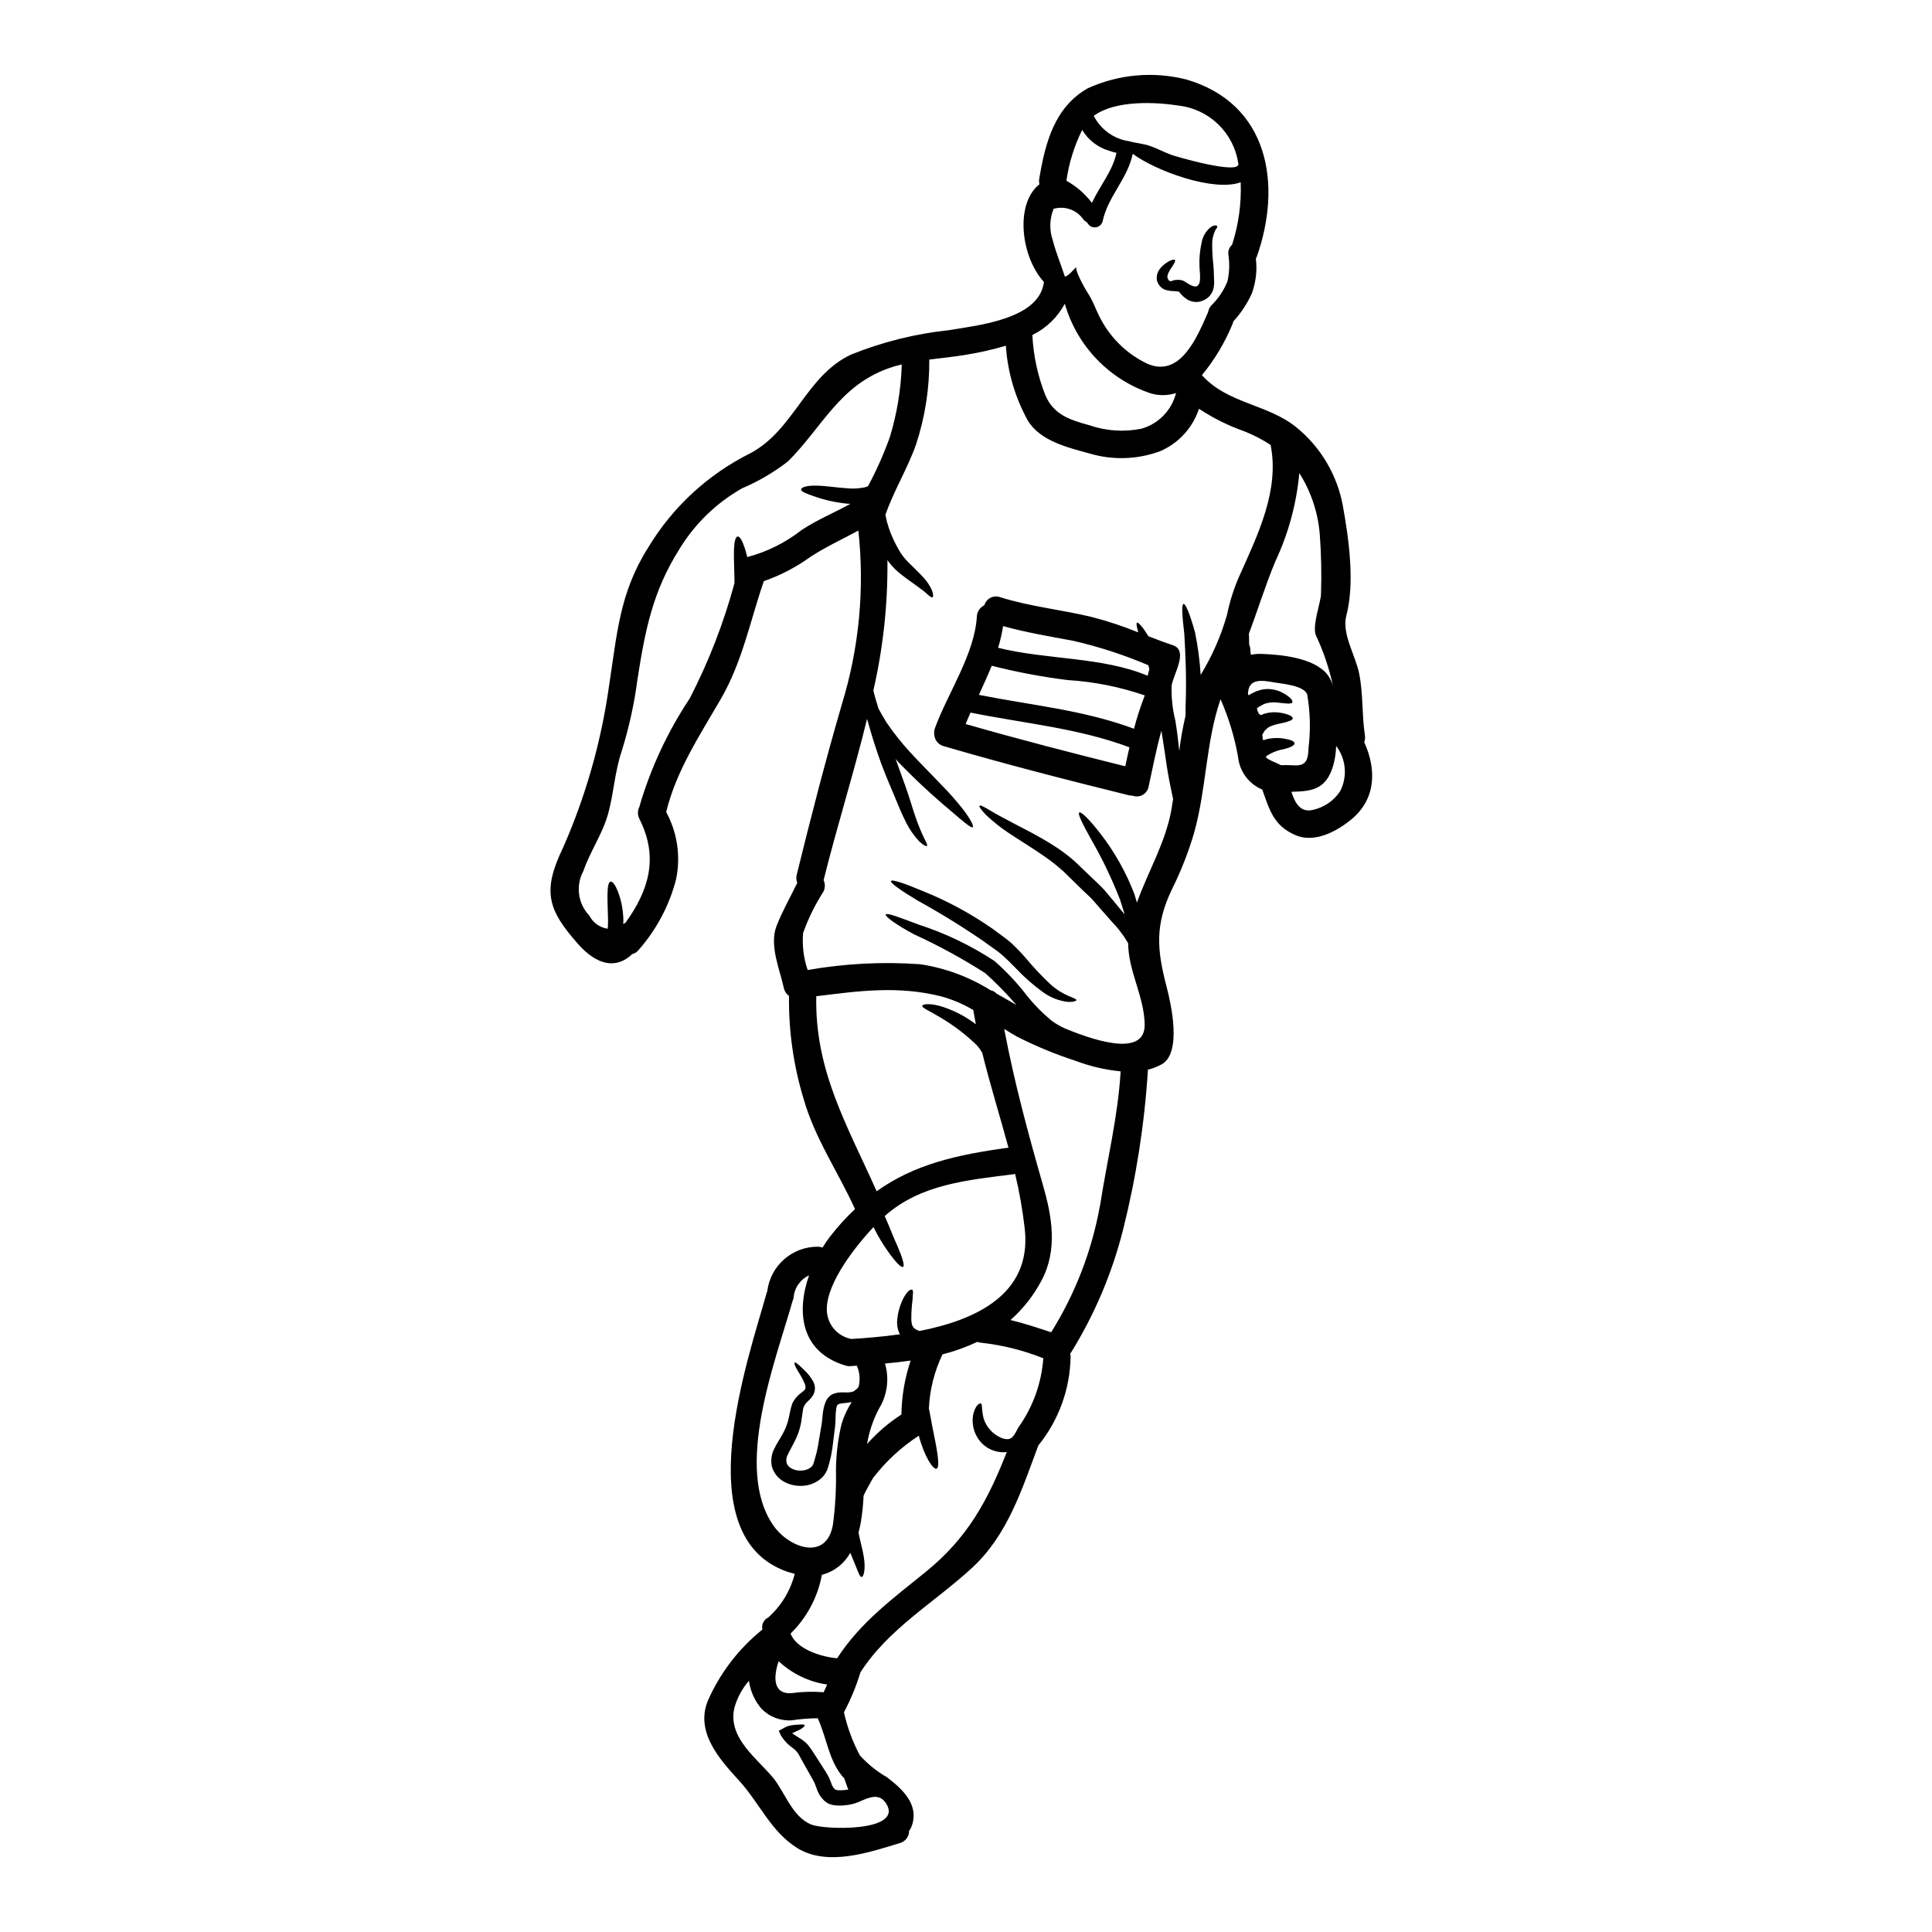 <?xml version="1.0" encoding="UTF-8"?>
<!-- Uploaded to: ICON Repo, www.iconrepo.com, Generator: ICON Repo Mixer Tools -->
<svg fill="#000000" width="800px" height="800px" version="1.1" viewBox="144 144 512 512" xmlns="http://www.w3.org/2000/svg">
 <g>
  <path d="m477.07 331.51c0.016 0 0.023 0.012 0.023 0.027zm28.469 9.18c3.148 6.941 3.293 14.828-3.289 20.352-3.769 3.148-9.73 6.465-14.824 4.328-5.934-2.519-6.969-6.727-8.914-12.129-3.562-1.496-6.023-4.816-6.418-8.66-0.922-5.262-2.481-10.391-4.637-15.277-3.938 11.414-3.699 23.547-6.992 35.34h0.004c-1.535 5.238-3.539 10.328-5.984 15.211-4.426 9.348-3.894 15.812-1.348 25.562 1.18 4.473 4.156 17.566-1.25 20.617-1.156 0.645-2.391 1.129-3.676 1.441-0.887 14.23-3.074 28.355-6.535 42.188-2.891 11.586-7.566 22.652-13.863 32.801-0.055 0.094-0.121 0.18-0.191 0.262 0.047 0.238 0.078 0.48 0.094 0.723-0.113 8.609-3.129 16.93-8.551 23.617-4.371 11.676-8.098 23.664-17.516 32.387-10.016 9.25-22.176 16.098-29.672 27.801-0.023 0.07-0.023 0.145-0.047 0.238h-0.004c-1.094 3.555-2.527 6.996-4.273 10.281 0.883 3.988 2.305 7.836 4.227 11.438 2.074 2.281 4.488 4.227 7.16 5.766 4.203 3.195 8.723 7.398 6.488 13.164-0.141 0.371-0.344 0.711-0.602 1.012 0.023 1.543-1.008 2.898-2.496 3.293-8.074 2.453-19.148 6.269-27.16 1.301-7.043-4.398-10.043-12.062-15.547-18.023-5.117-5.551-11.457-12.758-8.168-20.949 3.207-7.316 8.117-13.762 14.32-18.793 0.051-0.051 0.109-0.102 0.168-0.145-0.02-0.035-0.027-0.078-0.023-0.117-0.23-1.266 0.414-2.527 1.574-3.078 3.445-3.062 5.887-7.09 7.016-11.559-0.695-0.164-1.395-0.395-2.137-0.621-26.719-9.492-10.094-56.633-5.309-73.812h-0.004c0.055-0.164 0.117-0.324 0.191-0.48v-0.129c0.898-6.734 6.684-11.738 13.48-11.648 0.391 0.016 0.781 0.09 1.152 0.215 0.629-1.027 1.309-2.023 2.043-2.981 1.996-2.566 4.188-4.977 6.559-7.207-4.492-9.922-10.668-18.719-13.668-29.363h-0.004c-2.652-8.793-3.941-17.941-3.82-27.125-0.668-0.477-1.141-1.176-1.344-1.969-1.059-5.047-3.992-11.438-1.926-16.652 1.539-3.938 3.629-7.566 5.457-11.34-0.285-0.711-0.328-1.496-0.121-2.231 3.75-15.234 7.57-30.105 11.965-45.172v-0.004c4.555-14.867 6.035-30.504 4.348-45.961-4.273 2.332-8.699 4.328-12.805 7.039h0.004c-3.758 2.707-7.887 4.852-12.258 6.367-3.676 10.719-5.691 21.457-11.48 31.379-5.602 9.66-11.703 18.836-14.395 29.797 2.969 5.457 3.898 11.793 2.617 17.871-1.781 6.883-5.152 13.254-9.84 18.598-0.43 0.59-1.051 1.008-1.758 1.18-4.398 4.203-9.535 2.785-14.344-2.641-7.871-8.914-9.684-13.816-4.039-25.469h0.004c6.016-13.645 10.121-28.051 12.199-42.816 2.141-13.668 2.715-24.605 10.309-36.664 6.465-10.801 15.891-19.523 27.16-25.129 11.629-6.176 14.703-20.543 26.719-26.168 8.332-3.348 17.09-5.523 26.02-6.465 7.641-1.297 23.883-2.906 25.062-12.758-6.129-6.691-7.738-20.758-1.18-25.902l-0.004 0.004c-0.125-0.488-0.145-0.996-0.051-1.488 1.574-9.445 4.039-18.934 12.832-23.93v-0.004c8.18-3.723 17.379-4.555 26.094-2.359 21.965 6.387 25.492 27.945 18.695 47.043-0.074 0.168-0.145 0.289-0.215 0.434h-0.004c0.379 3.133 0.008 6.309-1.082 9.273-1.23 2.703-2.879 5.195-4.887 7.383-0.051 0.191-0.098 0.395-0.168 0.578h-0.004c-2.016 4.945-4.769 9.555-8.168 13.672 0.059 0.059 0.121 0.117 0.191 0.168 6.691 7.375 17.32 7.519 24.82 13.621 6.504 5.273 10.898 12.711 12.375 20.953 1.574 8.746 3.172 20.301 0.914 28.902-1.301 4.902 2.402 10.5 3.387 15.449 1.082 5.312 0.699 10.98 1.516 16.316l-0.004-0.004c0.109 0.621 0.051 1.258-0.168 1.848zm-6.438 13.094h-0.004c2.055-3.887 1.66-8.613-1.004-12.105-0.043 1.77-0.309 3.527-0.789 5.234-1.926 6.586-6.035 6.777-11.078 6.918 0.941 2.887 2.363 5.695 5.863 4.758 2.859-0.664 5.363-2.383 7.008-4.816zm-3.41-31.113c0.746 0.941 1.281 2.031 1.574 3.195-0.988-4.68-2.519-9.227-4.562-13.551-0.988-2.641 1.371-8.84 1.371-10.883 0.18-5.25 0.074-10.508-0.316-15.746-0.449-5.797-2.312-11.398-5.426-16.309-0.742 8.102-2.887 16.012-6.348 23.375-2.664 6.391-4.637 12.855-7.016 19.172 0.047 1.012 0.07 1.969 0.07 2.91h0.004c0.203 0.445 0.309 0.926 0.309 1.418 0.016 0.426 0.066 0.852 0.148 1.273 0.906-0.18 1.828-0.262 2.754-0.238 5.301 0.184 13.848 1.02 17.438 5.371zm-4.902 19.438h-0.004c0.559-4.672 0.438-9.395-0.355-14.031-0.719-2.363-6.465-2.863-8.66-3.219-2.934-0.508-6.727-1.273-7.016 2.641 0 0.094-0.051 0.191-0.051 0.289 0.074 0.168 0.145 0.316 0.215 0.48h0.004c0.09-0.07 0.188-0.137 0.289-0.191l0.289-0.191 0.266-0.145 0.145-0.047 0.527-0.266 0.504-0.238c0.254-0.098 0.52-0.18 0.785-0.242 0.473-0.168 0.965-0.273 1.465-0.312 1.527-0.145 3.066 0.141 4.445 0.816 2.164 1.082 3.078 2.207 2.863 2.691s-1.707 0.312-3.676 0.07l-0.004 0.004c-1.016-0.156-2.055-0.113-3.055 0.117-0.23 0.051-0.457 0.121-0.672 0.215-0.094 0.051-0.188 0.051-0.312 0.121l-0.504 0.289-0.527 0.289-0.121 0.074-0.215 0.141c-0.117 0.074-0.238 0.168-0.312 0.215 0.047 0.215 0.117 0.555 0.117 0.555 0.086 0.352 0.238 0.676 0.457 0.961 0.156 0.148 0.348 0.254 0.555 0.312 0.215-0.094 0.434-0.215 0.648-0.312 1.383-0.434 2.844-0.551 4.277-0.336 2.234 0.363 3.414 0.938 3.438 1.492 0.023 0.555-1.395 0.984-3.336 1.395l-0.004-0.004c-1.004 0.168-1.984 0.469-2.91 0.891-0.359 0.223-0.684 0.496-0.961 0.816-0.074 0.047-0.145 0.047-0.215 0.168l-0.289 0.504-0.316 0.504-0.047 0.098c0.07 0.434 0.117 0.891 0.168 1.348 0.094 0.023 0.191 0.023 0.289 0.047 0.5-0.18 1.016-0.312 1.539-0.395 1.176-0.18 2.367-0.188 3.543-0.023 1.875 0.289 2.981 0.719 3.027 1.27s-1.082 1.129-2.859 1.574h0.004c-1.711 0.281-3.336 0.941-4.762 1.926 0.07 0.164 0.168 0.312 0.238 0.457h0.004c0.746 0.469 1.539 0.863 2.359 1.18 0.531 0.266 0.988 0.48 1.395 0.672 1.18-0.047 2.363-0.023 3.543 0.047 3.16 0.152 3.664-1.434 3.781-4.727zm-18.234-45.695c4.781-10.742 10.57-22.461 8.172-34.504l-0.004-0.004c-2.191-1.441-4.527-2.648-6.973-3.606-4.234-1.492-8.27-3.5-12.012-5.981-1.656 5.07-5.426 9.176-10.332 11.27-5.981 2.199-12.512 2.41-18.621 0.598-5.715-1.574-13.117-3.266-16.434-8.793-3.352-6.09-5.328-12.84-5.789-19.777-3.465 1.023-6.996 1.824-10.562 2.398-3.125 0.527-6.438 0.863-9.73 1.27v0.004c0.062 7.637-1.121 15.234-3.508 22.488-2.258 6.414-5.902 12.254-8.125 18.668 0.453 2.375 1.219 4.68 2.285 6.848 0.504 1.07 1.066 2.113 1.684 3.121 0.566 0.859 1.207 1.664 1.922 2.406 1.441 1.465 2.981 2.859 4.156 4.18 0.996 1.051 1.797 2.269 2.359 3.602 0.289 0.914 0.34 1.516 0.098 1.66-0.238 0.145-0.746-0.168-1.445-0.844-0.695-0.672-1.633-1.324-2.957-2.305-1.324-0.984-2.953-2.043-4.777-3.582h0.004c-0.984-0.859-1.871-1.828-2.644-2.879l-0.141-0.215-0.004-0.004c0.121 11.625-1.129 23.223-3.727 34.551 0.34 1.465 0.82 3.074 1.348 4.781 0.625 1.18 1.348 2.426 2.141 3.699v0.004c1.844 2.699 3.875 5.269 6.078 7.688 4.781 5.191 9.562 9.707 12.637 13.406 3.148 3.699 4.543 6.32 4.133 6.656s-2.644-1.609-6.176-4.637v-0.004c-4.758-3.981-9.297-8.215-13.598-12.684-0.215-0.266-0.434-0.527-0.672-0.789 0.914 2.57 1.852 5.094 2.668 7.422 1.125 3.148 1.898 6.008 2.711 8.266v0.004c0.621 1.781 1.336 3.527 2.141 5.234 0.645 1.227 1.008 1.969 0.789 2.141s-0.938-0.168-1.996-1.152c-1.426-1.508-2.621-3.215-3.543-5.07-1.18-2.305-2.281-5.094-3.543-8.098-1.258-3.004-2.711-6.344-3.938-10.066-0.312-0.938-0.598-1.852-0.914-2.754-0.316-0.906-0.527-1.73-0.789-2.547-0.395-1.371-0.789-2.668-1.152-3.965-3.484 14.32-7.977 28.492-11.508 42.719h0.004c0.438 0.973 0.422 2.09-0.051 3.047-2.203 3.43-4.008 7.098-5.383 10.938-0.293 3.328 0.117 6.68 1.203 9.84 9.832-1.727 19.836-2.242 29.793-1.535 6.648 0.996 13.02 3.352 18.715 6.918 0.59 0.098 1.125 0.395 1.516 0.844 1.727 0.984 3.484 2.016 5.285 3.027-2.562-2.981-5.316-5.789-8.238-8.414-6.035-3.859-12.328-7.297-18.84-10.281-5-2.668-7.762-4.805-7.547-5.262 0.27-0.555 3.543 0.719 8.797 2.688 7.098 2.301 13.852 5.551 20.074 9.66 3.109 2.742 5.949 5.773 8.484 9.055 1.961 2.465 4.172 4.719 6.606 6.727 1.078 0.785 2.238 1.461 3.457 2.016 9.676 4.039 21.277 7.109 21.207-0.957-0.074-7.398-4.371-14.246-4.371-21.574-0.266-0.395-0.531-0.82-0.789-1.273-0.457-0.789-1.18-1.633-1.797-2.5-1.398-1.574-2.836-3.148-4.328-4.875-0.742-0.867-1.516-1.727-2.281-2.617s-1.73-1.707-2.621-2.57c-1.773-1.754-3.508-3.438-5.188-5.07l-0.004-0.004c-1.582-1.445-3.262-2.789-5.023-4.012-3.438-2.402-6.773-4.398-9.512-6.223-2.199-1.453-4.266-3.094-6.176-4.902-1.246-1.348-1.875-2.188-1.68-2.406 0.191-0.215 1.102 0.215 2.688 1.18 1.586 0.965 3.773 2.137 6.656 3.648 2.883 1.512 6.344 3.219 10.117 5.602l-0.004 0.004c2.008 1.254 3.914 2.668 5.695 4.227 1.703 1.633 3.461 3.289 5.262 5.023 0.891 0.891 1.797 1.656 2.617 2.594s1.574 1.898 2.363 2.809c1.035 1.273 2.019 2.477 3.031 3.676l-0.098-0.434-0.359-1.125-0.723-2.305c-2.16-5.547-4.738-10.922-7.711-16.078-2.258-4.062-3.582-6.691-3.102-7.019 0.48-0.328 2.574 1.707 5.512 5.457h-0.004c3.848 4.945 6.934 10.438 9.156 16.293 0.215 0.719 0.395 1.418 0.625 2.113 2.934-8.219 7.547-15.812 9.129-24.582 0.168-0.961 0.316-1.922 0.457-2.859-0.07-0.289-0.117-0.578-0.188-0.867-0.508-2.402-1.152-5.434-1.609-8.66-0.395-2.688-0.82-5.598-1.301-8.602-1.348 4.875-2.332 9.898-3.391 14.824v0.008c-0.168 0.93-0.746 1.738-1.57 2.203-0.828 0.465-1.816 0.539-2.703 0.199-0.324 0.016-0.648-0.02-0.961-0.098-16.438-4.059-32.824-8.266-49.066-13.02-1.469-0.383-2.5-1.703-2.519-3.219-0.055-0.547 0.02-1.098 0.215-1.613 3.391-9.25 10.477-19.535 11.078-29.48 0.059-1.297 0.824-2.457 1.992-3.023 0.242-0.859 0.832-1.574 1.625-1.98s1.719-0.465 2.555-0.164c8.027 2.523 16.316 3.316 24.434 5.285v0.004c4.144 1.078 8.215 2.43 12.18 4.043-0.023-0.094-0.047-0.191-0.07-0.266-0.395-1.371-0.504-2.188-0.266-2.305 0.238-0.117 0.844 0.457 1.68 1.574 0.395 0.551 0.844 1.223 1.348 2.016 2.137 0.844 4.301 1.66 6.488 2.383 4.231 1.418 0.074 7.809-0.336 10.668-0.117 3.137 0.215 6.277 0.984 9.324 0.457 2.809 0.766 5.453 1.035 8.023v-0.004c0.375-3.137 0.926-6.246 1.656-9.32 0-0.891 0-1.754 0.023-2.641 0.289-7.594-0.07-14.059-0.34-18.961-0.551-4.781-0.789-7.871-0.215-8.027 0.508-0.164 1.73 2.691 3.055 7.57v0.004c0.758 3.703 1.254 7.457 1.488 11.23 3.043-4.977 5.394-10.344 6.992-15.953 0.73-3.613 1.859-7.137 3.371-10.5zm-2.043-87.527-0.004-0.004c1.734-5.348 2.508-10.961 2.285-16.578-7.113 2.594-22.367-2.934-28.613-7.547-1.324 6.609-6.609 11.293-7.977 17.926h-0.004c-0.211 0.734-0.789 1.305-1.527 1.504-0.742 0.195-1.527-0.012-2.074-0.543-0.215-0.266-0.434-0.551-0.648-0.816h-0.004c-0.301-0.141-0.57-0.348-0.785-0.602-1.742-2.586-4.957-3.75-7.949-2.883-1.086 2.688-1.156 5.676-0.195 8.406 0.82 3.195 2.16 6.391 3.195 9.566 1.105-0.293 2.211-1.828 3.098-2.644-0.719 0.672 2.336 6.031 2.91 6.894 1.492 2.211 2.258 4.758 3.543 7.086 2.746 5.156 7.086 9.285 12.375 11.773 8.723 3.723 13.141-7.184 16.004-13.668v-0.004c0.109-0.656 0.398-1.273 0.836-1.777 1.859-1.805 3.32-3.977 4.297-6.379 0.531-2.32 0.621-4.727 0.262-7.082-0.145-0.992 0.223-1.984 0.973-2.644zm-16.34-23.93c1.105 0.434 18.691 5.574 17.996 2.363l-0.004-0.008c-0.578-3.93-2.434-7.555-5.281-10.324-2.844-2.769-6.519-4.527-10.461-5.004-5.934-0.914-16.746-1.574-22.562 2.715v0.004c1.848 3.637 5.356 6.148 9.395 6.727 1.922 0.551 3.918 0.625 5.789 1.348 1.73 0.598 3.398 1.527 5.125 2.16zm-7.727 72.664c4.551-1.27 8.07-4.883 9.223-9.465-2.125 0.688-4.406 0.734-6.559 0.141-11.109-3.656-19.691-12.57-22.922-23.809-1.926 3.598-4.934 6.5-8.602 8.289 0.266 5.418 1.41 10.754 3.387 15.809 2.188 5.336 6.609 6.691 11.703 8.102v-0.004c4.426 1.531 9.176 1.852 13.77 0.938zm2.16 63.762c-0.094-0.395-0.168-0.746-0.266-1.082-6.402-2.734-13.035-4.898-19.82-6.461-6.297-1.18-12.543-2.211-18.691-3.918-0.301 1.945-0.742 3.863-1.324 5.742 12.664 3.195 27.656 2.363 39.645 7.422 0.137-0.594 0.262-1.145 0.449-1.699zm-4.086 15.742v0.004c0.789-2.996 1.746-5.949 2.859-8.84-6.578-2.269-13.43-3.633-20.375-4.062-6.801-0.84-13.539-2.109-20.18-3.797-1.059 2.598-2.234 5.168-3.414 7.715 13.785 2.734 27.863 4.027 41.102 8.98zm-2.305 9.945c0.34-1.68 0.719-3.367 1.105-5.023-13.551-5.094-27.965-6.34-42.117-9.203-0.457 1.012-0.887 2.019-1.297 3.027 14.023 4.039 28.125 7.668 42.297 11.199zm-6.691 116.43c1.801-11.68 4.781-23.738 5.457-35.586l-0.004 0.008c-4.129-0.41-8.184-1.363-12.059-2.836-5.32-1.73-10.496-3.875-15.477-6.414-1.102-0.625-2.207-1.301-3.312-1.996 2.617 13.914 6.297 27.551 10.211 41.184 2.43 8.41 4.039 17.297-0.312 25.469h-0.004c-2.086 3.961-4.871 7.516-8.219 10.492 3.629 0.867 7.188 2.066 10.766 3.242v0.004c6.41-10.262 10.801-21.656 12.93-33.562zm4.352-279c-0.629-0.125-1.25-0.301-1.852-0.527-3.027-0.863-5.613-2.848-7.231-5.547-2.102 4.238-3.516 8.789-4.18 13.477 2.641 1.453 4.941 3.453 6.75 5.863 2.09-4.496 5.527-8.457 6.512-13.266zm-25.945 337.71c3.824-5.367 6.09-11.684 6.555-18.258-5.258-2.102-10.777-3.484-16.406-4.109-0.363-0.027-0.723-0.109-1.062-0.242-2.969 1.395-6.066 2.508-9.246 3.32-2.148 4.484-3.375 9.352-3.606 14.32 0.293 1.395 0.578 2.957 0.867 4.59 1.18 5.812 2.281 11.074 1.129 11.387-0.891 0.266-3.195-3.219-4.66-8.746h-0.004c-4.652 3.023-8.754 6.816-12.133 11.219-0.062 0.094-0.121 0.188-0.168 0.289-0.719 1.273-1.574 2.754-2.332 4.371-0.102 2.336-0.34 4.664-0.719 6.969-0.168 0.988-0.395 1.926-0.625 2.812 0.434 2.363 1.152 4.684 1.422 6.606 0.504 3.293-0.098 5.117-0.578 5.168-0.602 0.094-1.105-1.898-2.211-4.422-0.238-0.602-0.527-1.273-0.816-1.996l-0.004 0.004c-1.582 2.906-4.309 5.023-7.519 5.836-1.09 5.922-3.984 11.359-8.289 15.57 1.469 4.062 7.953 6.176 12.328 6.559 6.125-9.488 14.703-15.785 23.398-22.828 11.223-9.082 16.555-19.051 21.555-31.836l-0.07 0.023h-0.004c-3.019 0.305-5.957-1.117-7.59-3.676-0.973-1.516-1.453-3.297-1.371-5.098 0.035-1.18 0.375-2.328 0.984-3.336 0.48-0.602 0.867-0.844 1.129-0.789 0.266 0.055 0.363 0.578 0.363 1.301 0.062 0.871 0.195 1.738 0.395 2.594 0.695 2.273 2.332 4.144 4.492 5.141 2.754 1.152 3.387-0.117 4.371-1.969 0.133-0.258 0.27-0.52 0.426-0.789zm-26.238-25.488c14.848-2.91 29.723-9.707 27.895-26.934-0.551-4.945-1.41-9.852-2.57-14.691-0.105 0.035-0.207 0.059-0.316 0.07-12.23 1.574-24.699 2.598-34.242 11.102 1.371 3.074 2.402 5.859 3.434 8.074 1.324 3.098 1.902 5.141 1.422 5.402-0.48 0.266-1.949-1.246-3.894-3.965v0.004c-1.492-2.09-2.809-4.301-3.938-6.606-4.613 4.953-12.375 14.609-12.375 21.793-0.012 3.848 2.727 7.16 6.512 7.871 3.723-0.238 8.219-0.578 12.902-1.246-0.07-0.121-0.141-0.27-0.266-0.457-0.445-1.09-0.609-2.269-0.48-3.438 0.141-1.57 0.523-3.109 1.133-4.566 0.391-0.996 0.934-1.926 1.609-2.754 0.504-0.504 0.914-0.719 1.18-0.602 0.27 0.117 0.312 0.602 0.215 1.324v-0.004c-0.027 0.922-0.109 1.844-0.238 2.758-0.133 1.301-0.188 2.606-0.168 3.914 0.016 0.535 0.113 1.066 0.289 1.574-0.051-0.121 0.527 0.84 0.551 0.695 0.07 0.023 0.094 0.07 0.191 0.141l0.359 0.215v0.004c0.254 0.133 0.52 0.234 0.797 0.305zm23.57-48.559c-2.258-8.383-4.898-16.77-6.965-25.191h-0.004c-0.395-0.672-0.844-1.305-1.348-1.902-2.984-2.91-6.316-5.445-9.922-7.539-2.754-1.684-4.66-2.383-4.613-2.981 0.023-0.508 2.402-0.789 5.789 0.395 3.027 1.035 5.867 2.551 8.41 4.496-0.238-1.25-0.457-2.523-0.672-3.773l-0.004-0.004c-2.668-1.582-5.535-2.801-8.527-3.625-11.457-2.863-21.887-1.422-33.082-0.023-0.434 19.723 8.215 34.242 16 51.68 9.898-7.082 21.051-9.676 34.934-11.547zm-28.379 70.699c0.074-4.863 0.898-9.688 2.449-14.297-2.231 0.312-4.492 0.574-6.797 0.789 1.188 4.016 0.617 8.348-1.574 11.918-1.562 2.938-2.633 6.109-3.172 9.395 2.664-3 5.727-5.625 9.094-7.805zm0.094-278.28h0.004c-1.203 0.266-2.387 0.613-3.543 1.031-13.023 4.688-17.422 15.426-26.574 24.629h-0.004c-3.734 2.898-7.828 5.305-12.18 7.16-6.801 3.844-12.504 9.359-16.574 16.027-7.156 11.309-9.125 21.605-11.141 34.422-0.844 6.512-2.25 12.934-4.203 19.199-1.852 5.477-2.09 11.098-3.582 16.531-1.492 5.434-4.723 9.898-6.559 15.207v0.004c-2.117 3.875-1.48 8.68 1.574 11.871 0.965 1.871 2.773 3.16 4.856 3.461 0.07-0.719 0.102-1.441 0.094-2.164-0.117-5.285-0.504-10.141 0.695-10.332 0.531-0.074 1.25 0.938 1.969 2.754v0.004c0.898 2.422 1.367 4.984 1.395 7.566 0 0.289-0.023 0.598-0.047 0.891 0.18-0.109 0.375-0.199 0.574-0.266 6.199-8.555 8.891-17.297 3.746-27.508v-0.004c-0.551-1.035-0.551-2.277 0-3.312 0.023-0.074 0.023-0.168 0.051-0.27 2.973-10.074 7.441-19.645 13.262-28.395 5.016-9.723 8.984-19.949 11.848-30.512 0-0.457 0.023-0.891 0-1.371-0.051-2.887-0.191-5.602-0.121-7.617s0.395-3.34 0.961-3.414c0.566-0.07 1.227 1.078 1.875 3.004 0.238 0.695 0.457 1.574 0.672 2.449l-0.004 0.004c5.266-1.387 10.191-3.84 14.465-7.207 4.109-2.691 8.629-4.566 12.902-6.918-0.176-0.012-0.352-0.012-0.527 0-3.098-0.27-6.152-0.93-9.082-1.969-2.09-0.723-3.543-1.25-3.484-1.828 0.059-0.574 1.469-1.059 3.938-1.012 2.406 0 5.602 0.555 8.82 0.742v0.004c1.402 0.09 2.809-0.016 4.184-0.312 0.281-0.074 0.555-0.18 0.812-0.312 2.238-4.168 4.164-8.496 5.762-12.953 1.91-6.258 2.977-12.742 3.172-19.285zm-24.051 386.91c3.508 1.488 24.148 2.016 20.074-5.285-1.898-3.34-4.828-1.801-7.547-0.625h0.004c-1.148 0.469-2.367 0.75-3.606 0.84-0.781 0.09-1.574 0.098-2.359 0.023-0.477-0.027-0.945-0.125-1.395-0.285l-0.238-0.074-0.094-0.023-0.316-0.141v-0.004c-0.055-0.035-0.109-0.07-0.164-0.098l-0.648-0.457h-0.004c-1.059-0.926-1.832-2.133-2.234-3.484l-0.457-1.199c-0.047-0.168-0.215-0.434-0.312-0.648l-0.34-0.602c-0.961-1.727-1.898-3.363-2.754-4.898-0.434-0.766-0.84-1.574-1.105-1.969v-0.004c-0.398-0.516-0.867-0.977-1.391-1.367-1.277-0.895-2.352-2.051-3.148-3.391l-0.508-1.129 0.789-0.434c0.504-0.289 0.984-0.527 1.441-0.742h-0.004c0.398-0.125 0.809-0.223 1.223-0.289 0.59-0.105 1.184-0.16 1.781-0.168 0.984-0.098 1.574-0.047 1.633 0.168s-0.336 0.621-1.18 1.102c-0.551 0.316-1.395 0.625-2.137 1.012 0.527 0.395 1.18 0.789 2.016 1.324h-0.004c0.809 0.469 1.539 1.059 2.168 1.75 0.598 0.754 1.152 1.543 1.656 2.363 0.938 1.492 1.969 3.078 3.027 4.723l0.395 0.672h-0.004c0.152 0.219 0.285 0.453 0.395 0.699 0.293 0.625 0.508 1.129 0.672 1.574 0.172 0.664 0.52 1.27 1.012 1.75 0.289 0.363 2.09 0.316 3.543 0.074-0.395-1.012-0.719-1.996-1.055-2.934-4.109-4.398-4.566-10.629-7.043-15.977l0.004 0.004c-2.301 0.023-4.598 0.207-6.875 0.551-2.981 0.207-5.902-0.898-8-3.027-1.816-2.109-2.984-4.695-3.363-7.453-1.812 2.094-3.137 4.566-3.867 7.234-1.777 7.949 6.055 13.336 10.402 18.621 3.074 3.898 4.973 10.145 9.922 12.223zm12.594-115.93h0.008c0.492-1.879 0.328-3.871-0.457-5.644-0.457 0.023-0.914 0.07-1.367 0.094-0.539 0.078-1.09 0.035-1.609-0.117-12.016-3.606-13.047-14.32-9.688-23.906v-0.004c-2.352 1.09-3.926 3.375-4.106 5.961-0.047 0.289-0.137 0.574-0.266 0.836-4.398 15.664-15.785 44.449-4.973 59.633 4.109 5.793 14.008 9.418 15.688-0.43v0.004c0.625-4.793 0.891-9.629 0.789-14.465 0.039-4.078 0.531-8.141 1.469-12.109 0.617-2.074 1.531-4.051 2.715-5.863-0.66 0.133-1.324 0.23-1.996 0.289-0.371 0.027-0.738 0.078-1.105 0.145-0.066 0.039-0.141 0.055-0.215 0.047l-0.574 0.336c0.023 0 0.023 0.023 0.023 0.047s-0.051 0.238-0.121 0.363h-0.004c-0.102 0.359-0.164 0.73-0.191 1.105-0.117 0.867-0.094 1.801-0.141 3.027l-0.074 0.844-0.047 0.527-0.047 0.395-0.215 1.656c-0.145 1.129-0.289 2.305-0.434 3.508l-0.004-0.004c-0.184 1.289-0.445 2.566-0.785 3.82l-0.398 1.371-0.07 0.211-0.023 0.051-0.074 0.266-0.094 0.141h-0.004c-0.367 0.859-0.934 1.621-1.656 2.215-1.348 1.113-3.023 1.762-4.769 1.84-1.695 0.117-3.387-0.25-4.879-1.059-1.582-0.852-2.762-2.305-3.266-4.035-0.363-1.664-0.109-3.406 0.719-4.898 0.625-1.273 1.246-2.164 1.801-3.172h0.004c1.02-1.688 1.727-3.543 2.09-5.481 0.117-0.504 0.215-0.984 0.312-1.465l0.168-0.695 0.289-0.938h-0.004c0.477-1.055 1.203-1.98 2.117-2.691 0.309-0.223 0.605-0.465 0.887-0.719 0.121-0.098 0.098-0.098 0.191-0.145 0.07 0.047 0.168-0.289 0.266-0.395 0.094-0.105 0.121-0.621-0.07-1.18v-0.004c-0.406-1.012-0.906-1.984-1.492-2.902-1.031-1.609-1.488-2.691-1.223-2.863 0.266-0.168 1.035 0.531 2.453 1.902 0.93 0.859 1.727 1.852 2.359 2.949 0.691 1.129 0.727 2.539 0.094 3.703-0.172 0.285-0.363 0.559-0.574 0.816-0.34 0.395-0.672 0.695-0.961 0.984-0.484 0.441-0.855 0.992-1.082 1.609-0.02 0.148-0.051 0.293-0.094 0.434l-0.105 0.746c-0.07 0.48-0.145 0.988-0.215 1.492l-0.004-0.004c-0.262 2.352-0.988 4.625-2.137 6.691-0.48 1.008-1.129 2.066-1.539 2.981-0.375 0.645-0.516 1.402-0.391 2.137 0.207 0.719 0.715 1.312 1.391 1.633 0.82 0.426 1.746 0.609 2.668 0.527 0.875-0.02 1.715-0.32 2.402-0.859 0.273-0.207 0.488-0.477 0.625-0.789l0.023-0.047 0.047-0.168 0.145-0.43 0.266-0.914c0.324-1.082 0.59-2.18 0.789-3.293 0.188-1.18 0.395-2.305 0.574-3.438 0.098-0.574 0.191-1.129 0.289-1.703l0.074-0.395c0-0.023 0.023-0.168 0.023-0.168l0.023-0.141c0.051-0.262 0.082-0.523 0.094-0.789 0.098-0.914 0.168-2.09 0.395-3.219 0.117-0.609 0.293-1.203 0.527-1.777 0.309-0.801 0.859-1.488 1.574-1.965l0.621-0.27c0.359-0.121 0.73-0.219 1.105-0.289 0.5-0.059 1.008-0.082 1.512-0.074 0.695 0.066 1.402 0.035 2.09-0.094 0.227-0.047 0.445-0.125 0.648-0.238 0.168-0.094 0.555-0.434 0.789-0.602 0.148-0.148 0.281-0.309 0.402-0.477zm-9.25 80.898c0.34-0.672 0.625-1.371 0.938-2.043h-0.004c-4.812-0.699-9.297-2.852-12.848-6.176-1.301 3.746-1.754 8.793 3.387 8.457l-0.004 0.004c2.828-0.391 5.688-0.469 8.531-0.242z"/>
  <path d="m477.07 331.51 0.023 0.027c0-0.016-0.008-0.027-0.023-0.027z"/>
  <path d="m466.54 203.89c0.07 0.188 0.035 0.398-0.094 0.555-0.215 0.258-0.387 0.551-0.508 0.867-0.469 1.039-0.703 2.172-0.695 3.312-0.008 1.879 0.098 3.754 0.316 5.621 0.047 0.578 0.094 1.152 0.117 1.754 0.023 0.602 0.047 1.18 0.047 1.828 0.078 0.727 0.062 1.461-0.047 2.184-0.16 1.098-0.707 2.106-1.535 2.84l-0.555 0.395v-0.004c-0.238 0.152-0.488 0.285-0.746 0.395-0.543 0.246-1.133 0.379-1.73 0.395-1.047 0.012-2.07-0.324-2.906-0.961-0.344-0.25-0.664-0.531-0.961-0.84l-0.57-0.656c-0.191-0.215-0.168-0.141-0.238-0.266-0.07 0 0 0-0.094-0.047-0.434-0.023-0.789-0.098-1.371-0.121-0.664-0.012-1.324-0.109-1.969-0.285-0.883-0.258-1.621-0.867-2.043-1.68-0.207-0.34-0.34-0.715-0.391-1.109-0.102-0.953 0.152-1.914 0.719-2.691 0.258-0.352 0.547-0.68 0.863-0.984 0.48-0.434 1.008-0.812 1.574-1.129 0.891-0.48 1.492-0.574 1.656-0.359 0.164 0.215-0.094 0.742-0.598 1.535-0.504 0.793-1.828 2.477-1.273 3.484 0.602 1.105 1.035 0.34 2.019 0.27 2.234-0.215 2.363 0.551 4.012 1.367 3.461 1.754 2.305-3.434 2.336-5.164l-0.008-0.004c-0.07-2.09 0.133-4.184 0.602-6.223 0.289-1.562 1.133-2.973 2.379-3.961 0.336-0.273 0.75-0.434 1.18-0.457 0.273-0.023 0.441 0.023 0.512 0.141z"/>
  <path d="m429.25 409.05c0.023 0.215-0.867 0.578-2.477 0.434-2.262-0.297-4.414-1.148-6.269-2.477-2.617-1.883-5.047-4.012-7.254-6.363-1.227-1.25-2.523-2.574-3.844-3.699-1.441-1.25-3.074-2.234-4.66-3.438-5.664-3.898-11.516-7.516-17.539-10.828-4.59-2.754-7.305-4.688-7.066-5.191 0.238-0.504 3.438 0.555 8.383 2.644 6.566 2.633 12.805 6.012 18.598 10.066 1.656 1.273 3.414 2.406 4.852 3.699h0.004c1.402 1.312 2.734 2.699 3.988 4.156 1.953 2.344 4.051 4.57 6.273 6.668 3.699 3.422 7.012 3.664 7.012 4.328z"/>
 </g>
</svg>